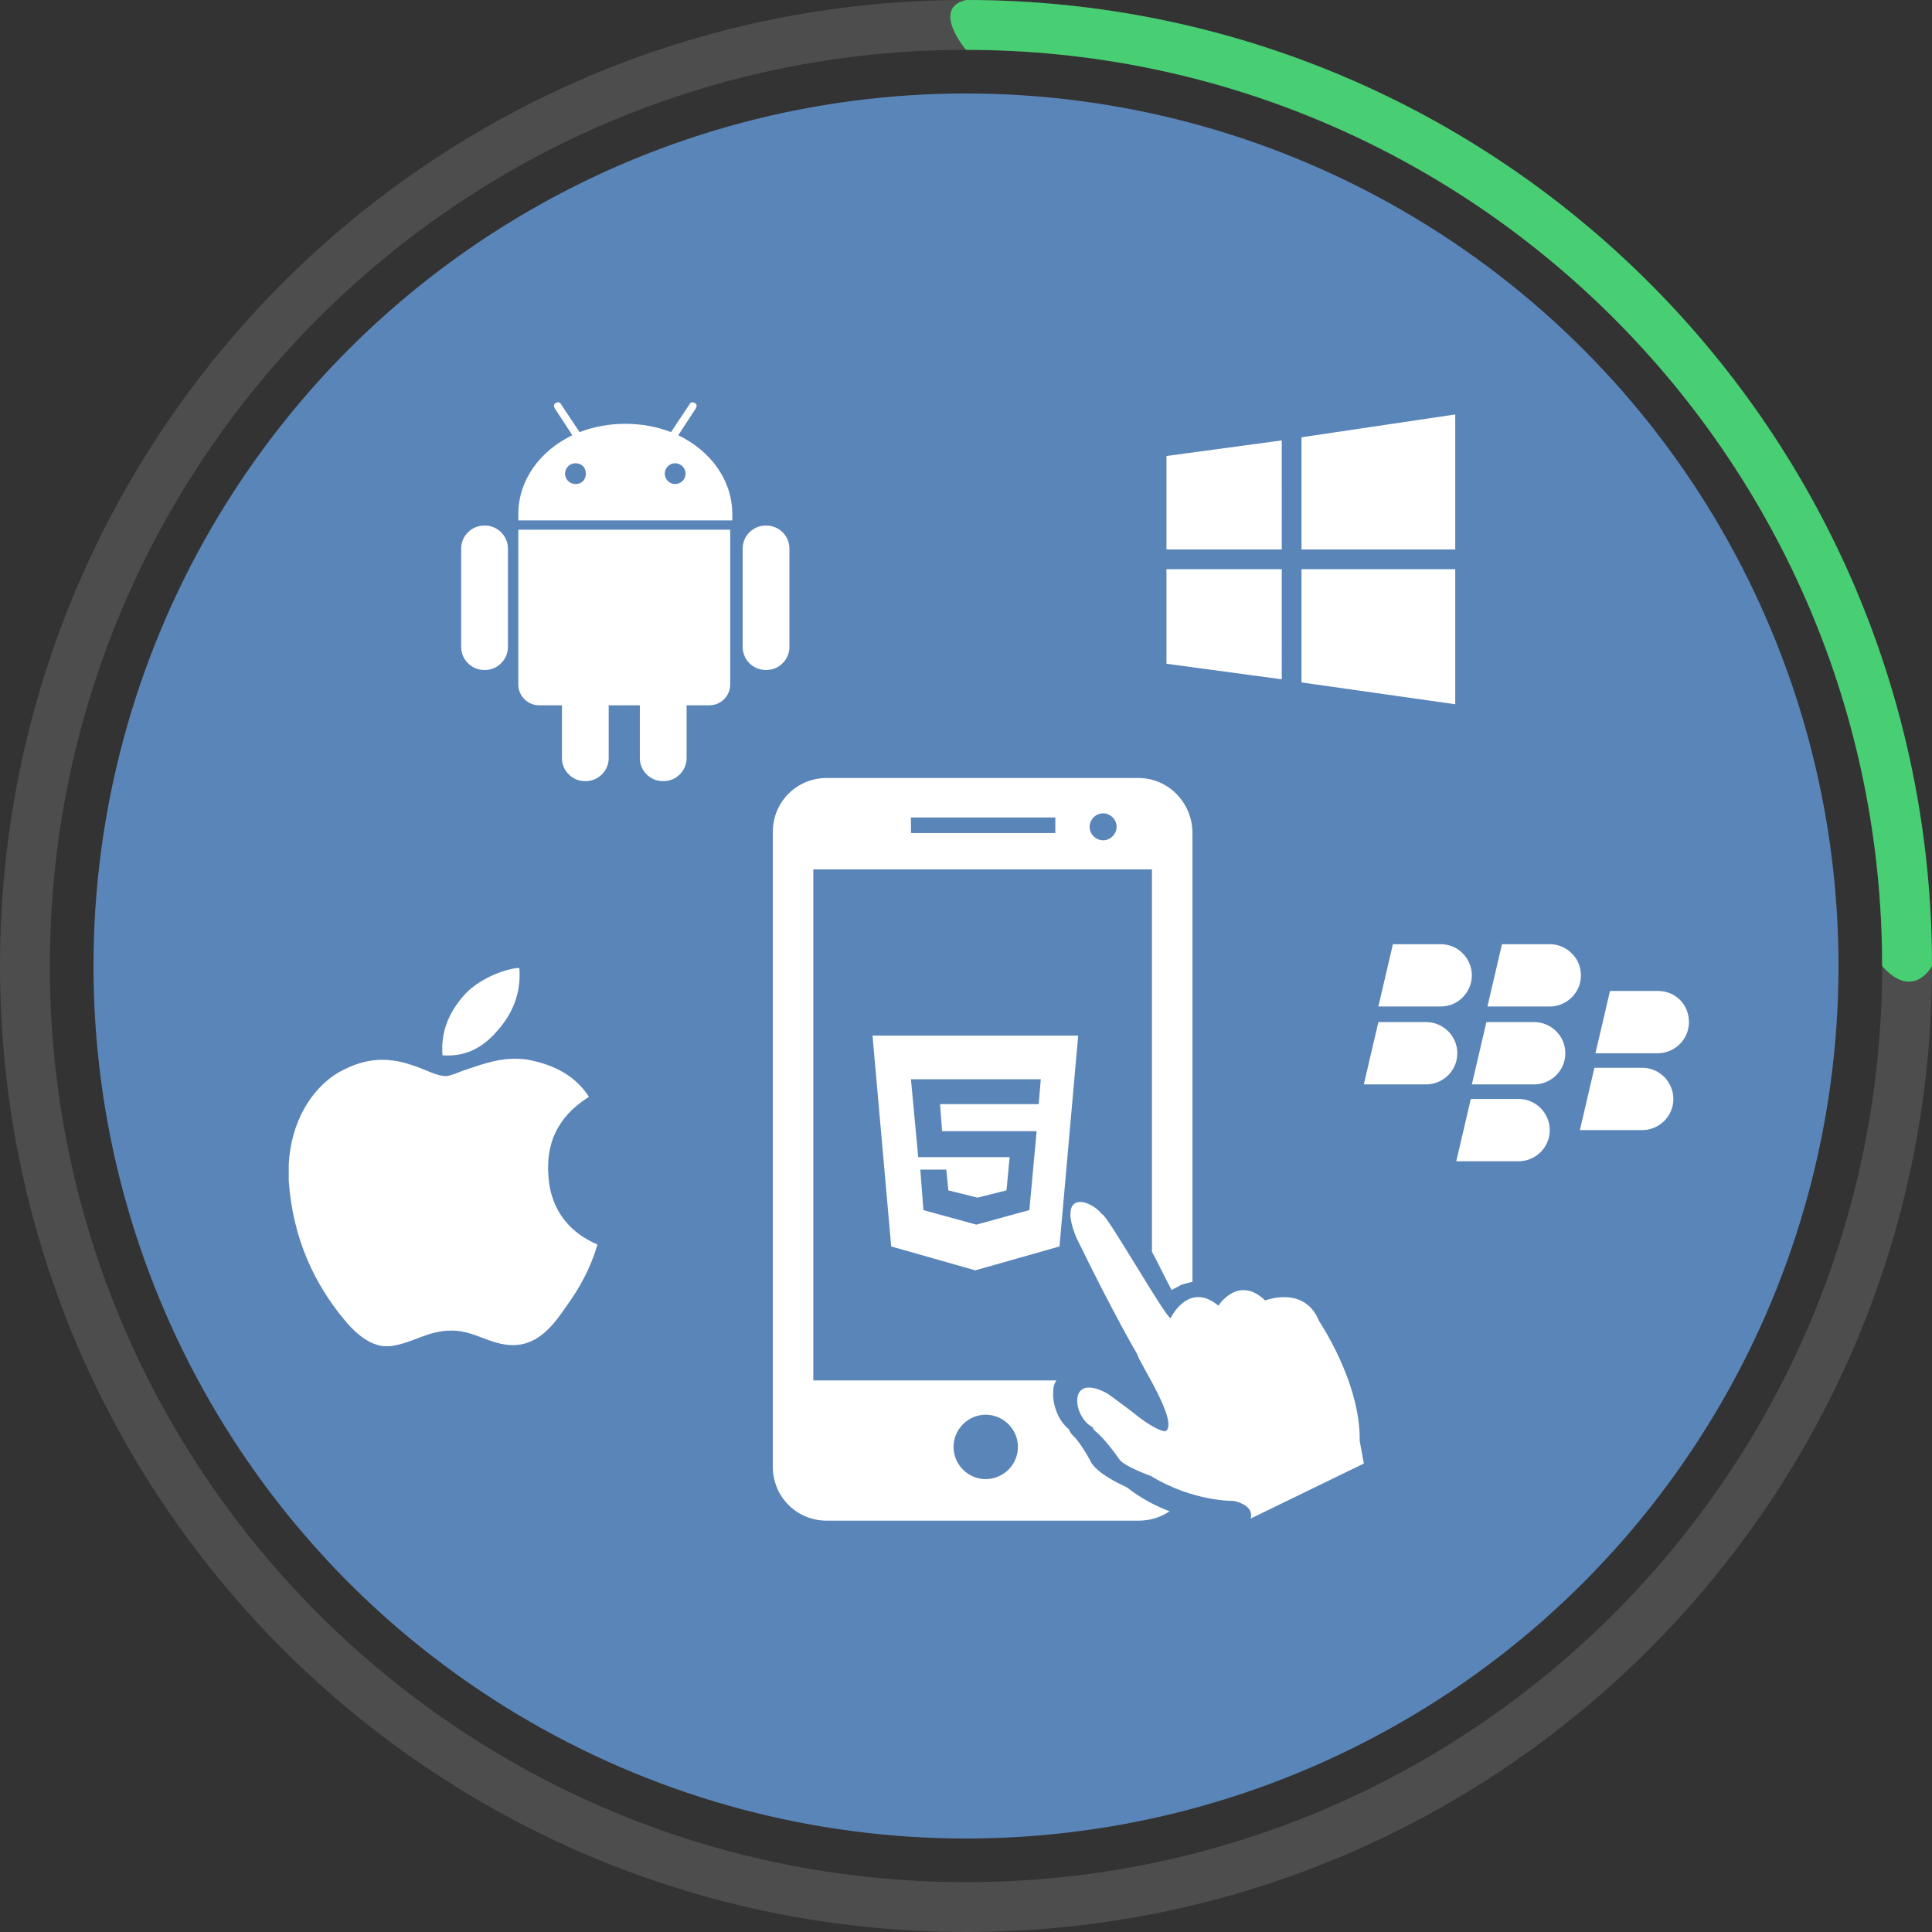<svg xmlns="http://www.w3.org/2000/svg" width="186" height="186"><rect width="100%" height="100%" fill="#333333" stroke="none"/><path fill="#B8B8B8" d="M93 0C41.6 0 0 41.6 0 93s41.6 93 93 93 93-41.6 93-93S144.4 0 93 0zm0 181.2c-48.7 0-88.2-39.5-88.2-88.2S44.3 4.8 93 4.8s88.2 39.5 88.2 88.2-39.5 88.2-88.2 88.2z" opacity=".2"></path><path fill="#48CE73" d="M93 0c-3.4.8 0 4.8 0 4.8 48.7 0 88.2 39.5 88.2 88.2 3 3.4 4.8 0 4.8 0 0-51.4-41.6-93-93-93z"></path><circle cx="93" cy="93" r="84" fill="#5A85B8"></circle><path fill="#FFF" d="M109.6 74.9h-30c-2.9 0-5.2 2.3-5.2 5.2v61.1c0 2.9 2.3 5.2 5.2 5.2h30c1.1 0 2.1-.3 3-.9-1.3-.5-2.7-1.2-4.1-2.3-2.8-1.3-3.4-2.2-3.6-2.7-.9-1.6-1.4-2.1-1.6-2.3-.1-.1-.3-.3-.4-.6-1.1-.9-1.6-2.5-1.5-3.7 0-.4.1-.7.3-1H78.3V83.7h32.6V120.5c.6 1.1 1.3 2.6 1.9 3.7.3-.2.6-.3.9-.5.3-.1.7-.2 1.1-.3V80.2c0-2.9-2.3-5.3-5.2-5.3zm-14.7 61.3c1.7 0 3.1 1.4 3.1 3.1s-1.4 3.1-3.1 3.1c-1.7 0-3.1-1.4-3.1-3.1s1.4-3.1 3.1-3.1zm6.7-56H87.7v-1.5h13.9v1.5zm4.6.7c-.7 0-1.3-.6-1.3-1.3 0-.7.6-1.3 1.3-1.3.7 0 1.3.6 1.3 1.3 0 .7-.6 1.3-1.3 1.3z"></path><path fill="#FFF" d="m84 99.7 1.8 20.3 8.1 2.3 8.1-2.3 1.8-20.3H84zm16 6.6h-9.5l.2 2.6h9.1l-.7 7.6-5.1 1.4-5.1-1.4-.3-3.9h2.5l.2 2 2.8.7 2.8-.7.3-3.2h-8.8l-.7-7.5h12.5l-.2 2.4zM131.3 140.9l-.4-2.2c.1-5.6-3.9-11.5-3.9-11.5-1.4-3.5-5.2-2-5.2-2-2.6-2.5-4.5.5-4.5.5-2.9-2.4-4.6 1.2-4.6 1.2-.4.1-6.2-10.1-6.6-10-1.2-1.5-4.3-2.3-2.5 2.2 3.7 7.6 5.9 11.3 5.9 11.3 0 .5 4.1 6.6 2.7 7.4-1.1-.1-3.1-1.8-3.1-1.8s-2.5-1.9-2.6-1.9c-3.8-2-3.2 2.4-1.3 3.3.1.5.5.2 2.5 3 .3.7 3.1 1.7 3.1 1.7 4.1 2.5 8 2.4 8 2.4 2.1.5 1.6 1.7 1.6 1.7l10.9-5.3zM46.7 50.6h-.1c-1.2 0-2.2 1-2.2 2.2v9.5c0 1.2 1 2.2 2.2 2.2h.1c1.2 0 2.2-1 2.2-2.2v-9.5c0-1.2-1-2.2-2.2-2.2zm3.2 15.3c0 1.1.9 2 2 2h2.2V73c0 1.2 1 2.2 2.2 2.2h.1c1.2 0 2.2-1 2.2-2.2v-5.1h3V73c0 1.2 1 2.2 2.2 2.2h.1c1.2 0 2.2-1 2.2-2.2v-5.1h2.2c1.1 0 2-.9 2-2V51H49.9v14.9zm15.4-24 1.7-2.6c.1-.2.1-.4-.1-.5-.2-.1-.4-.1-.5.1l-1.8 2.7c-1.3-.5-2.8-.8-4.4-.8-1.6 0-3.1.3-4.4.8L54 38.9c-.1-.2-.3-.2-.5-.1s-.2.3-.1.5l1.7 2.6c-3.1 1.5-5.2 4.3-5.2 7.6v.6h20.6v-.6c0-3.3-2.1-6.1-5.2-7.6zm-9.9 4.7c-.5 0-1-.4-1-1 0-.5.4-1 1-1s1 .4 1 1-.4 1-1 1zm9.6 0c-.5 0-1-.4-1-1 0-.5.4-1 1-1 .5 0 1 .4 1 1s-.5 1-1 1zm8.8 4h-.1c-1.2 0-2.2 1-2.2 2.2v9.5c0 1.2 1 2.2 2.2 2.2h.1c1.2 0 2.2-1 2.2-2.2v-9.5c0-1.2-1-2.2-2.2-2.2zM48 99.1c1.2-1.4 2.2-3.3 2-5.9h-.3c-1.9.3-4 1.4-5.1 2.7-1.2 1.4-2.2 3.2-2 5.7 2.7.2 4.3-1.2 5.4-2.5zm4.8 14.1c-.3-3.8 1.5-6.1 3.9-7.6-1.2-1.9-3.2-3.1-6-3.6-2.3-.3-4.1.4-5.9 1-.6.2-1.2.5-1.8.6-.9 0-1.8-.5-2.6-.8-.8-.3-1.7-.6-2.6-.7-2.1-.3-3.9.4-5.3 1.2-2.6 1.6-4.5 4.8-4.7 8.8v1.6c.4 5.6 2.5 9.9 5.3 13.3.9 1.1 2.2 2.4 3.8 2.6h.7c2.2-.3 3.5-1.5 5.9-1.5 2.2 0 3.7 1.4 5.9 1.4 2.5 0 4-2.1 5.1-3.7 1.3-1.8 2.3-3.6 3-5.9v-.1c-2.4-1-4.5-3.1-4.7-6.6zM140.1 39.9l-14.8 2.2v10.8h14.8v-13zm-27.8 24 11.1 1.5V54.8h-11.1v9.1zm0-11h11.1V42.4l-11.1 1.5v9zm13 1.9v10.9l14.8 2.1v-13h-14.8zM141.7 93.9c0-1.6-1.3-3-3-3h-4.6l-1.4 6h6c1.7 0 3-1.4 3-3zm7.5-3h-4.6l-1.4 6h6c1.6 0 3-1.3 3-3s-1.4-3-3-3zm-11.9 7.5h-4.6l-1.4 6h6c1.6 0 3-1.3 3-3s-1.4-3-3-3zm10.4 0h-4.6l-1.4 6h6c1.6 0 3-1.3 3-3s-1.4-3-3-3zm-1.5 7.4h-4.6l-1.4 6h6c1.6 0 3-1.3 3-3 0-1.6-1.3-3-3-3zm11.9-3h-4.6l-1.4 6h6c1.6 0 3-1.3 3-3 0-1.6-1.3-3-3-3zm1.5-7.4H155l-1.4 6h6c1.6 0 3-1.3 3-3s-1.3-3-3-3z"></path></svg>